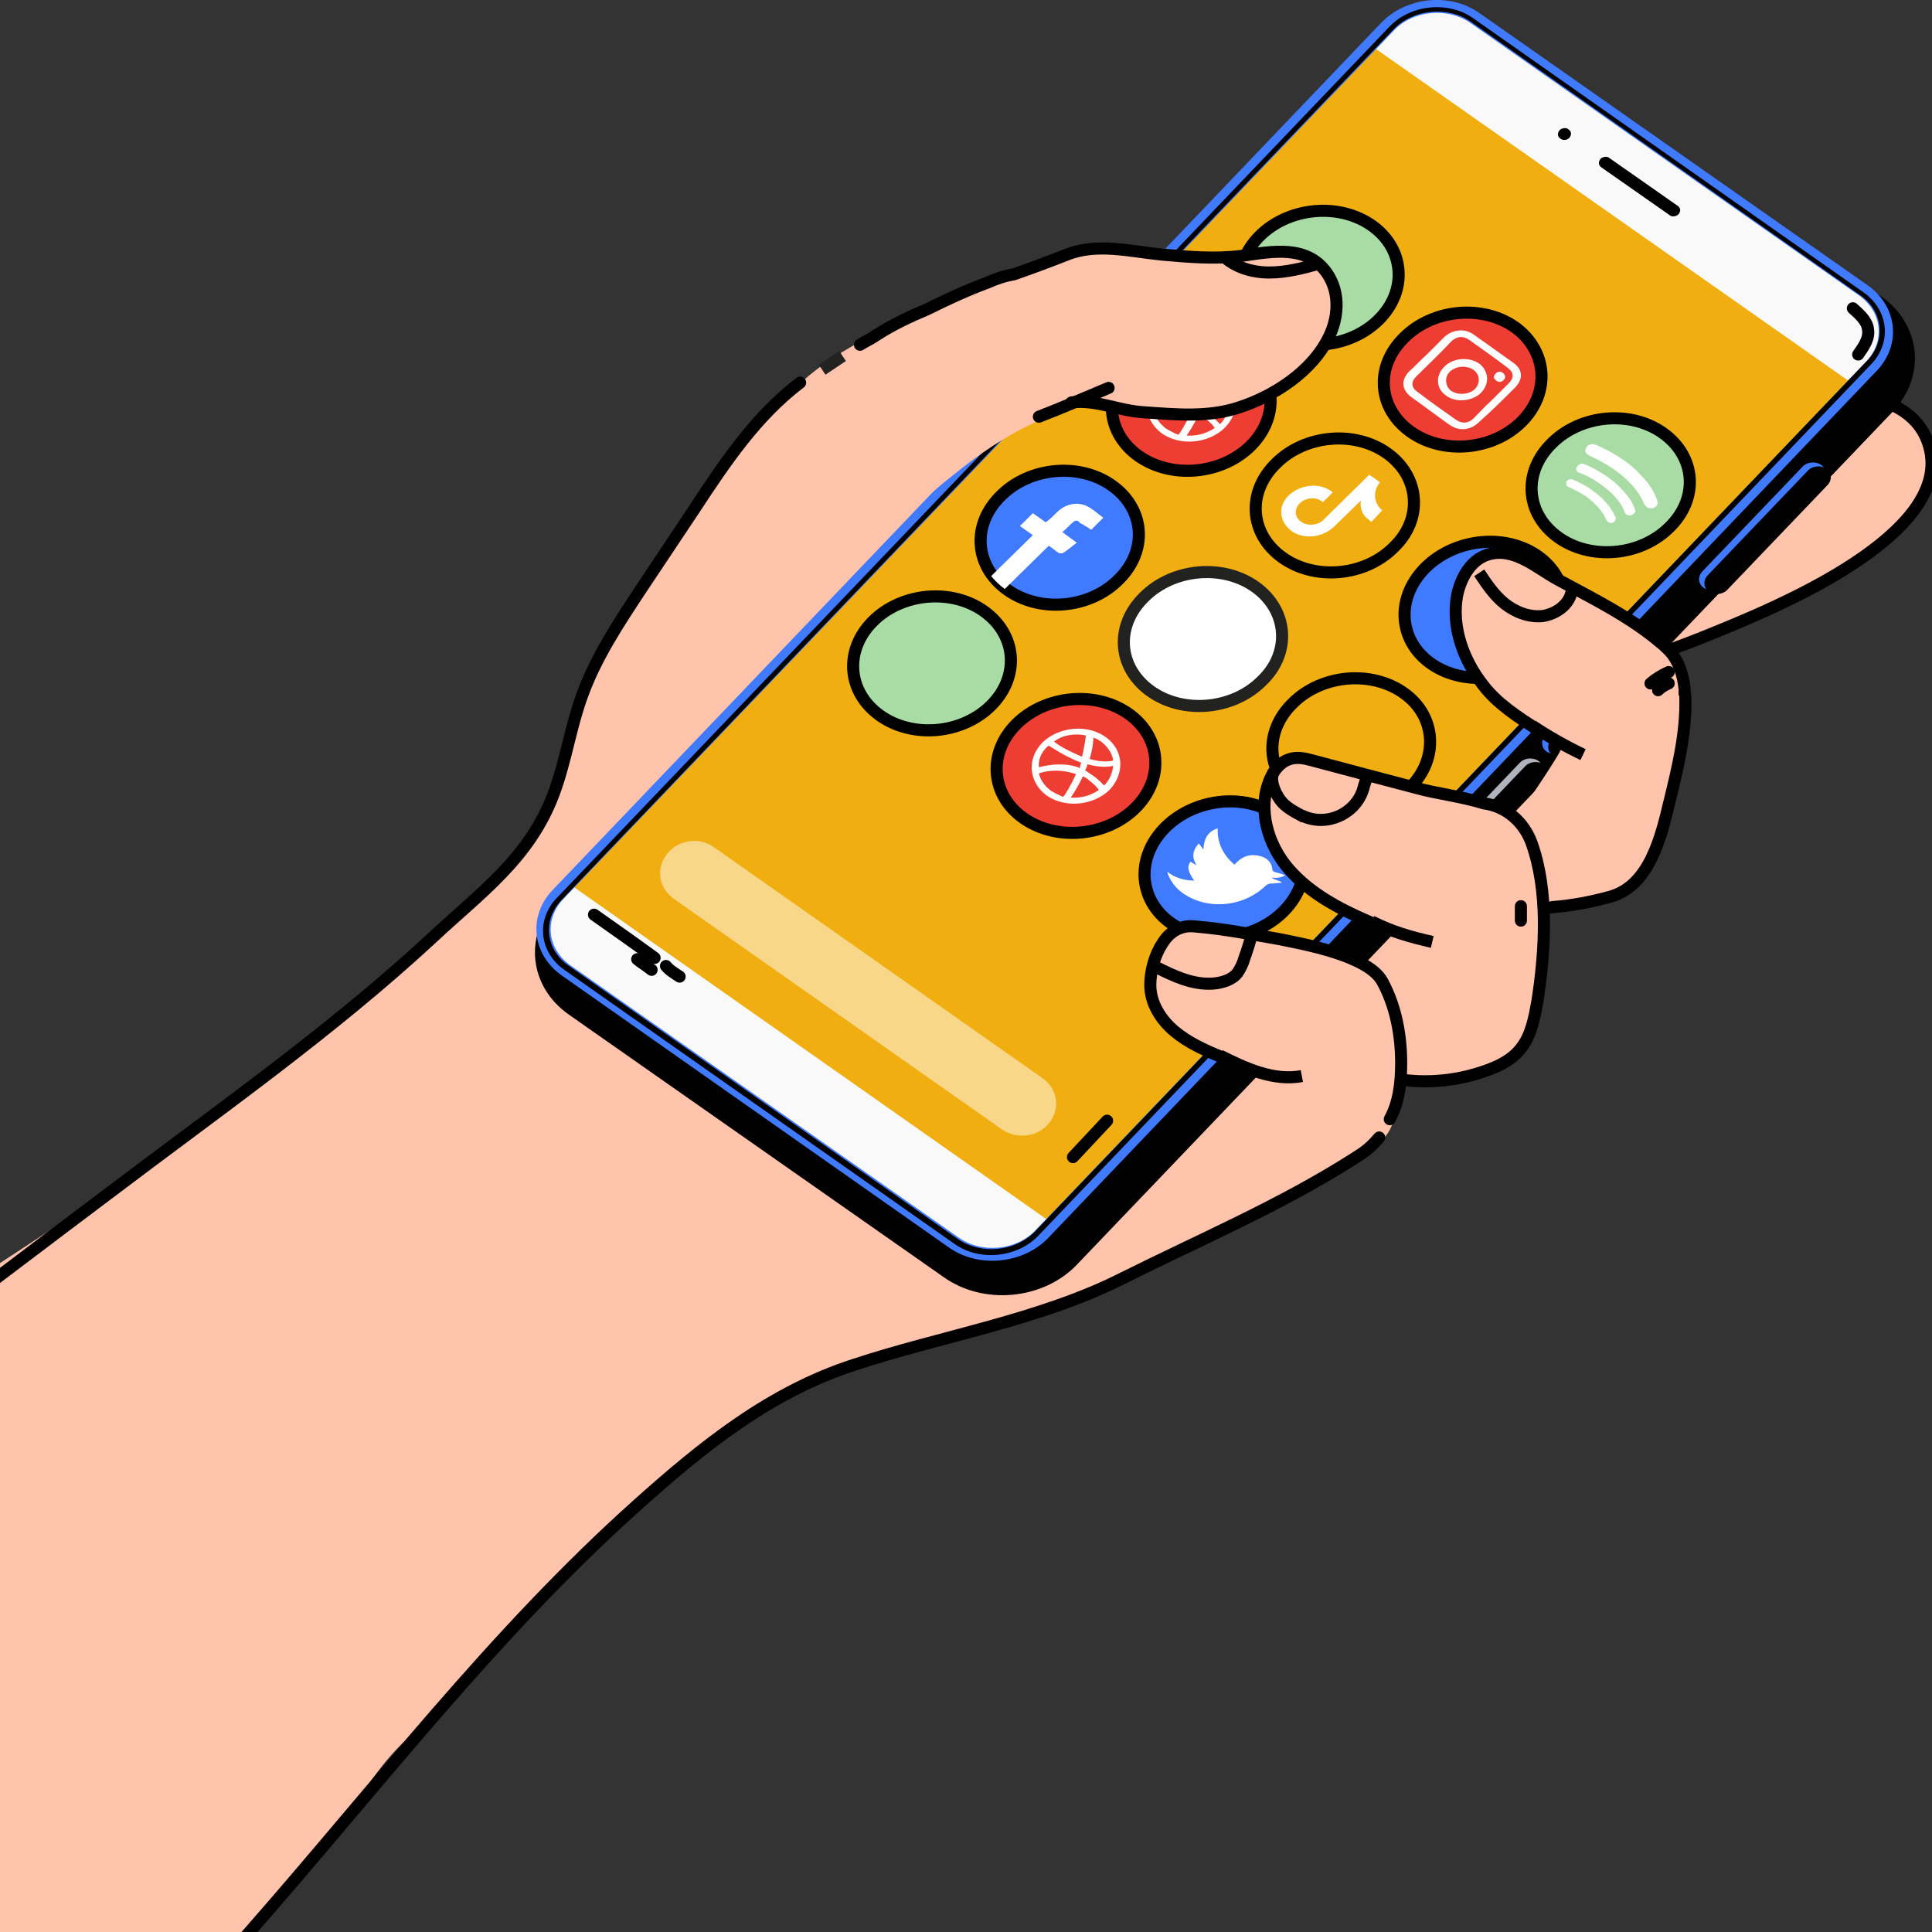 <svg width="80" height="80" viewBox="0 0 80 80" fill="none" xmlns="http://www.w3.org/2000/svg">
<rect x="0" y="0" width="80" height="80" fill="#333333" stroke="none"/>
<g id="Frame" clip-path="url(#clip0_2027_6006)">
<g id="Group">
<path id="Vector" d="M71.89 25.822C69.129 26.983 66.273 28.05 63.291 28.332C61.816 28.458 59.965 28.113 59.557 26.669C59.306 25.728 59.871 24.755 60.467 24.002C63.04 20.832 66.869 19.012 70.572 17.286C72.644 16.313 78.763 15.214 79.83 18.321C81.086 21.868 74.181 24.849 71.89 25.822Z" fill="#FFC4AB"/>
<path id="Vector_2" d="M71.89 25.822C69.129 26.983 66.273 28.05 63.291 28.332C61.816 28.458 59.965 28.113 59.557 26.669C59.306 25.728 59.871 24.755 60.467 24.002C63.04 20.832 66.869 19.012 70.572 17.286C72.644 16.313 78.763 15.214 79.83 18.321C81.086 21.868 74.181 24.849 71.89 25.822Z" stroke="black" stroke-width="0.5" stroke-miterlimit="10" stroke-linecap="round"/>
<g id="Group_2">
<path id="Vector_3" d="M69.411 27.547C69.63 27.954 69.756 28.425 69.756 28.927C69.787 30.402 69.442 31.815 69.097 33.227C68.752 34.67 68.281 36.679 66.68 37.15C65.896 37.369 65.08 37.526 64.264 37.589C63.322 37.683 62.318 37.62 61.502 37.118C60.718 36.616 60.247 35.486 60.718 34.67C61.031 34.137 61.628 33.855 62.067 33.478C63.103 32.568 63.385 31.124 63.73 29.806C64.17 28.111 65.425 27.233 66.555 26.04C66.649 25.946 66.743 25.82 66.869 25.758C67.245 25.569 67.716 25.789 68.03 26.072C68.626 26.448 69.097 26.95 69.411 27.547Z" fill="#FFC4AB"/>
<path id="Vector_4" d="M31.437 18.074C32.253 16.473 33.634 15.281 35.172 14.402C36.929 13.366 38.687 12.456 40.57 11.672C41.26 11.389 42.013 11.107 42.767 11.264C43.52 11.421 44.085 12.017 44.524 12.645C45.057 13.429 45.434 14.339 45.717 15.281C45.999 16.191 46.03 17.227 46.344 18.105C47.066 20.082 47.568 21.903 47.254 24.037C47.16 24.758 47.003 25.48 46.689 26.139C46.124 27.332 45.183 28.273 44.242 29.152C43.394 29.937 42.515 30.753 41.448 31.255C40.507 31.694 39.44 31.914 38.404 32.008C34.921 32.322 31.28 31.537 28.519 29.403C27.012 28.242 27.703 26.202 28.362 24.821C29.366 22.562 30.339 20.302 31.437 18.074Z" fill="#FFC4AB"/>
<path id="Vector_5" d="M25.16 63.135C24.25 63.951 23.403 64.83 22.65 65.772C21.928 66.65 21.3 67.56 20.578 68.408C19.512 69.663 18.319 70.824 17.032 71.86C15.84 72.833 14.992 74.339 14.051 75.563C11.823 78.356 9.375 81.024 6.739 83.472C6.08 84.068 5.42 84.664 4.667 85.103C3.851 85.543 2.941 85.794 2.031 85.951C0.619 86.171 -0.825 86.202 -2.206 85.982C-5.344 85.48 -8.231 83.911 -10.93 82.216C-12.374 81.306 -13.817 80.365 -15.104 79.266C-15.92 78.576 -16.673 77.791 -17.175 76.85C-17.74 75.783 -18.242 74.182 -18.148 72.958C-18.054 71.86 -17.364 70.573 -16.924 69.537C-15.857 66.996 -14.414 64.61 -12.656 62.508C-8.419 57.424 -2.582 54.066 2.847 50.425C8.119 46.91 13.235 43.27 17.88 38.97C19.888 37.087 21.928 35.675 22.932 32.976C23.434 31.627 23.623 30.215 24.125 28.865C24.69 27.327 25.6 25.946 26.51 24.566C27.263 23.436 28.016 22.306 28.77 21.176C30.025 19.262 31.311 17.347 33.132 15.967C33.477 15.684 33.885 15.433 34.418 15.747C34.669 15.904 34.858 16.155 34.921 16.437C35.423 18.038 35.109 20.58 34.983 22.212C34.826 24.283 34.481 26.323 34.45 28.394C34.418 30.277 34.732 31.784 35.36 33.51C36.019 35.361 36.207 37.401 36.647 39.316C37.306 42.077 38.53 44.4 40.789 46.157C42.923 47.82 45.654 46.157 47.976 45.529C48.761 45.31 49.922 45.247 50.581 44.745C51.208 44.274 51.773 43.27 52.244 42.642C52.966 41.638 55.163 38.657 56.638 40.351C56.857 40.602 56.983 40.885 57.046 41.199C57.391 42.517 58.458 45.749 57.359 47.067C56.983 47.507 56.481 47.852 55.979 48.166C52.966 50.08 49.639 51.492 46.438 53.093C44.398 54.128 42.17 54.725 39.973 55.29C37.808 55.823 35.391 56.2 33.477 57.361C30.621 58.993 27.702 60.813 25.16 63.135Z" fill="#FFC4AB"/>
<path id="Vector_6" d="M63.731 36.363C64.17 37.995 63.888 39.752 63.636 41.415C63.542 42.106 63.417 42.828 62.977 43.392C62.632 43.832 62.099 44.114 61.565 44.334C60.247 44.836 58.741 44.93 57.36 44.616C56.387 44.397 55.351 43.863 55.132 42.89C55.006 42.263 55.226 41.635 55.477 41.07C55.885 40.097 56.261 39.093 56.669 38.12C57.36 36.394 58.395 34.072 60.341 33.381C62.036 32.754 63.385 35.013 63.731 36.363Z" fill="#FFC4AB"/>
<g id="Group_3">
<g id="Group_4">
<path id="Vector_7" d="M39.063 52.874L23.56 42.016C21.897 40.855 21.677 38.721 23.058 37.245L56.826 1.908C58.207 0.465 60.686 0.213 62.381 1.406L77.884 12.265C79.547 13.426 79.767 15.56 78.386 17.035L44.587 52.372C43.206 53.816 40.727 54.067 39.063 52.874Z" fill="black"/>
</g>
<g id="Group_5">
<path id="Vector_8" d="M39.722 51.613L23.183 40.001C22.211 39.311 22.085 38.087 22.901 37.24L57.673 0.867C58.489 0.019 59.902 -0.106 60.875 0.553L77.413 12.165C78.386 12.855 78.512 14.079 77.696 14.926L42.923 51.299C42.139 52.147 40.695 52.303 39.722 51.613Z" fill="#F9F9F9"/>
</g>
<path id="Vector_9" d="M69.128 8.903L66.304 6.926C66.178 6.831 66.178 6.706 66.272 6.58C66.366 6.486 66.555 6.455 66.649 6.549L69.473 8.526C69.599 8.62 69.599 8.746 69.505 8.871C69.41 8.966 69.222 8.997 69.128 8.903Z" fill="black"/>
<path id="Vector_10" d="M64.609 5.738C64.483 5.644 64.483 5.518 64.577 5.393C64.671 5.299 64.86 5.267 64.954 5.362C65.079 5.456 65.079 5.581 64.985 5.707C64.891 5.801 64.734 5.832 64.609 5.738Z" fill="black"/>
<g id="Group_6">
<path id="Vector_11" d="M64.044 31.125C63.825 30.968 63.793 30.686 63.982 30.466L65.362 29.023C65.551 28.834 65.896 28.803 66.116 28.96C66.335 29.117 66.367 29.399 66.178 29.619L64.797 31.062C64.609 31.251 64.295 31.282 64.044 31.125Z" fill="#407BFF"/>
</g>
<g id="Group_7">
<path id="Vector_12" d="M70.54 24.333C70.321 24.176 70.289 23.894 70.478 23.674L74.652 19.312C74.84 19.123 75.185 19.092 75.405 19.249C75.624 19.406 75.656 19.688 75.468 19.908L71.294 24.27C71.105 24.459 70.76 24.49 70.54 24.333Z" fill="#407BFF"/>
</g>
<g id="Group_8">
<path id="Vector_13" d="M70.76 24.497C70.54 24.34 70.509 24.058 70.697 23.838L74.871 19.476C75.059 19.287 75.404 19.256 75.624 19.413C75.844 19.57 75.875 19.852 75.687 20.072L71.513 24.434C71.325 24.623 70.979 24.654 70.76 24.497Z" fill="black"/>
</g>
<g id="Group_9">
<path id="Vector_14" d="M64.295 31.282C64.075 31.125 64.044 30.842 64.232 30.622L65.613 29.179C65.801 28.991 66.146 28.959 66.366 29.116C66.586 29.273 66.617 29.555 66.429 29.775L65.048 31.219C64.86 31.407 64.514 31.438 64.295 31.282Z" fill="black"/>
</g>
<g id="Group_10">
<path id="Vector_15" d="M61.627 33.672C61.408 33.515 61.376 33.233 61.565 33.013L62.945 31.57C63.134 31.381 63.479 31.35 63.699 31.507C63.918 31.664 63.95 31.946 63.761 32.166L62.38 33.609C62.192 33.798 61.847 33.829 61.627 33.672Z" fill="#AFB3BC"/>
</g>
<g id="Group_11">
<path id="Vector_16" d="M61.847 33.821C61.627 33.664 61.596 33.381 61.784 33.161L63.165 31.718C63.353 31.53 63.699 31.498 63.918 31.655C64.138 31.812 64.169 32.094 63.981 32.314L62.6 33.758C62.412 33.946 62.067 33.977 61.847 33.821Z" fill="black"/>
</g>
<path id="Vector_17" d="M43.551 50.637L23.497 36.546L56.7 1.836L76.723 15.896L43.551 50.637Z" fill="#F0AE11"/>
<g id="Group_12">
<path id="Vector_18" d="M39.282 51.648L23.246 40.382C22.022 39.503 21.865 37.934 22.869 36.867L57.202 0.933C58.238 -0.134 60.058 -0.322 61.282 0.557L77.35 11.823C78.574 12.702 78.731 14.271 77.727 15.338L43.394 51.272C42.358 52.339 40.507 52.527 39.282 51.648ZM60.906 0.965C59.933 0.274 58.489 0.431 57.704 1.278L23.34 37.212C22.524 38.059 22.649 39.283 23.622 39.974L39.691 51.24C40.663 51.931 42.107 51.774 42.892 50.926L77.256 14.993C78.072 14.146 77.947 12.922 76.974 12.231L60.906 0.965Z" fill="#407BFF"/>
</g>
<g id="Group_13">
<path id="Vector_19" d="M39.502 51.491L23.372 40.162C22.336 39.44 22.179 38.091 23.058 37.181L57.548 1.09C58.426 0.18 59.995 0.023 61.031 0.776L77.162 12.105C78.198 12.827 78.355 14.177 77.476 15.087L42.986 51.177C42.107 52.087 40.538 52.244 39.502 51.491ZM60.906 0.902C59.964 0.243 58.552 0.368 57.736 1.184L23.246 37.275C22.461 38.091 22.587 39.315 23.528 39.974L39.659 51.303C40.601 51.962 42.013 51.836 42.829 51.02L77.319 14.93C78.104 14.114 77.978 12.89 77.037 12.231L60.906 0.902Z" fill="black"/>
</g>
</g>
<g id="Group_14">
<g id="Group_15">
<path id="Vector_20" d="M69.128 21.835C67.935 23.028 65.864 23.216 64.515 22.243C63.165 21.27 63.04 19.544 64.264 18.352C65.456 17.159 67.528 16.971 68.877 17.944C70.226 18.917 70.352 20.643 69.128 21.835Z" fill="#A8DCA4" stroke="black" stroke-width="0.5" stroke-miterlimit="10"/>
<path id="Vector_21" d="M66.774 21.644C66.712 21.676 66.617 21.644 66.586 21.613C66.555 21.582 66.555 21.582 66.523 21.55C66.335 21.079 65.927 20.734 65.613 20.515C65.268 20.295 64.954 20.169 64.954 20.169C64.86 20.138 64.829 20.044 64.86 19.95C64.923 19.855 65.017 19.824 65.111 19.855C65.111 19.855 65.456 19.981 65.833 20.232C66.052 20.389 66.272 20.546 66.429 20.734C66.649 20.954 66.806 21.205 66.9 21.425C66.931 21.487 66.868 21.613 66.774 21.644Z" fill="white"/>
<path id="Vector_22" d="M67.559 21.331C67.465 21.362 67.402 21.331 67.339 21.3C67.308 21.268 67.277 21.237 67.277 21.206C67.057 20.641 66.555 20.233 66.178 19.982C65.77 19.699 65.394 19.574 65.394 19.574C65.268 19.542 65.237 19.417 65.299 19.323C65.362 19.228 65.488 19.166 65.613 19.228C65.645 19.228 66.021 19.385 66.492 19.699C66.775 19.887 66.994 20.076 67.182 20.295C67.433 20.547 67.622 20.829 67.716 21.143C67.747 21.174 67.653 21.3 67.559 21.331Z" fill="white"/>
<path id="Vector_23" d="M68.187 20.989C68.156 20.957 68.124 20.926 68.093 20.895C67.559 19.545 65.802 18.886 65.802 18.855C65.645 18.792 65.614 18.666 65.676 18.541C65.739 18.415 65.927 18.352 66.053 18.415C66.084 18.415 66.555 18.604 67.12 18.98C67.465 19.2 67.748 19.451 67.967 19.702C68.281 20.016 68.501 20.361 68.626 20.738C68.689 20.863 68.595 20.989 68.438 21.051C68.344 21.051 68.25 21.051 68.187 20.989Z" fill="white"/>
</g>
<g id="Group_16">
<path id="Vector_24" d="M49.691 19.46C51.495 19.219 52.793 17.799 52.592 16.287C52.389 14.775 50.764 13.745 48.96 13.986C47.156 14.226 45.857 15.648 46.059 17.159C46.261 18.671 47.887 19.701 49.691 19.46Z" fill="#EE3E33" stroke="black" stroke-width="0.5" stroke-miterlimit="10"/>
<path id="Vector_25" d="M50.549 15.525C49.796 14.991 48.635 15.085 47.945 15.745C47.285 16.404 47.348 17.376 48.102 17.941C48.855 18.475 50.016 18.381 50.706 17.722C51.397 17.031 51.303 16.058 50.549 15.525ZM50.895 16.749C50.863 17.031 50.769 17.314 50.518 17.565C50.487 17.533 50.298 17.314 50.016 17.125C49.922 17.062 49.828 17 49.733 16.937C49.733 16.906 49.765 16.906 49.765 16.874C49.796 16.811 49.828 16.749 49.828 16.686C50.392 16.811 50.8 16.749 50.895 16.749ZM50.361 15.713C50.644 15.933 50.832 16.215 50.863 16.498C50.8 16.529 50.424 16.592 49.89 16.435C50.016 16.027 50.047 15.619 50.047 15.556C50.173 15.588 50.267 15.65 50.361 15.713ZM49.765 15.462C49.765 15.525 49.702 15.933 49.608 16.341C48.98 16.09 48.541 15.807 48.447 15.713C48.823 15.462 49.325 15.368 49.765 15.462ZM48.164 15.901C48.196 15.87 48.196 15.901 48.227 15.901C48.384 15.995 48.886 16.341 49.545 16.592C49.514 16.655 49.482 16.749 49.482 16.811C49.451 16.811 49.451 16.811 49.42 16.78C48.666 16.529 47.913 16.749 47.788 16.78C47.788 16.466 47.913 16.152 48.164 15.901ZM48.29 17.753C48.039 17.565 47.85 17.314 47.788 17.031C47.882 17 48.51 16.78 49.325 17.062C49.106 17.533 48.886 17.91 48.792 18.004C48.635 17.941 48.447 17.847 48.29 17.753ZM49.137 18.035C49.2 17.941 49.42 17.627 49.639 17.157C49.733 17.188 49.828 17.251 49.89 17.314C50.141 17.502 50.267 17.659 50.298 17.722C49.984 17.941 49.545 18.067 49.137 18.035Z" fill="white"/>
</g>
<g id="Group_17">
<path id="Vector_26" d="M55.003 14.238C56.806 13.992 58.101 12.567 57.894 11.056C57.688 9.544 56.059 8.519 54.256 8.765C52.453 9.011 51.158 10.436 51.364 11.947C51.571 13.459 53.2 14.484 55.003 14.238Z" fill="#A8DCA4" stroke="black" stroke-width="0.5" stroke-miterlimit="10"/>
</g>
<g id="Group_18">
<path id="Vector_27" d="M62.051 27.982C63.847 27.597 65.041 26.062 64.717 24.554C64.394 23.046 62.675 22.135 60.879 22.521C59.083 22.906 57.889 24.441 58.212 25.95C58.536 27.458 60.255 28.368 62.051 27.982Z" fill="#407BFF" stroke="black" stroke-width="0.5" stroke-miterlimit="10"/>
</g>
<g id="Group_19">
<path id="Vector_28" d="M63.009 17.46C61.816 18.653 59.745 18.841 58.395 17.868C57.046 16.895 56.92 15.169 58.145 13.977C59.337 12.784 61.408 12.596 62.758 13.569C64.076 14.542 64.201 16.268 63.009 17.46Z" fill="#EE3E33" stroke="black" stroke-width="0.5" stroke-miterlimit="10"/>
<g id="Group_20">
<g id="Group_21">
<path id="Vector_29" d="M62.726 16.057C63.071 15.712 63.071 15.304 62.663 15.021C62.129 14.645 61.564 14.237 61.031 13.86C60.654 13.578 60.152 13.64 59.807 13.954C59.556 14.205 59.336 14.425 59.085 14.676C58.834 14.896 58.614 15.147 58.363 15.367C58.018 15.712 58.018 16.12 58.426 16.433C58.96 16.81 59.493 17.218 60.027 17.595C60.435 17.877 60.905 17.814 61.251 17.469C61.784 16.998 62.255 16.528 62.726 16.057ZM61.031 17.312C60.811 17.532 60.56 17.563 60.278 17.375C59.744 16.998 59.211 16.622 58.677 16.214C58.426 16.026 58.426 15.806 58.646 15.586C59.117 15.115 59.619 14.645 60.089 14.143C60.309 13.923 60.592 13.891 60.843 14.08C61.376 14.456 61.91 14.833 62.443 15.241C62.694 15.429 62.694 15.649 62.475 15.869C62.224 16.12 62.004 16.339 61.753 16.59C61.502 16.81 61.282 17.061 61.031 17.312Z" fill="white"/>
<path id="Vector_30" d="M61.251 15.055C60.843 14.773 60.184 14.804 59.807 15.181C59.43 15.557 59.462 16.091 59.87 16.373C60.278 16.687 60.937 16.624 61.313 16.279C61.69 15.902 61.658 15.369 61.251 15.055ZM60.089 16.185C59.838 15.997 59.807 15.62 60.026 15.4C60.278 15.149 60.717 15.118 60.999 15.306C61.282 15.494 61.313 15.871 61.062 16.122C60.811 16.342 60.372 16.373 60.089 16.185Z" fill="white"/>
<path id="Vector_31" d="M62.255 15.744C62.161 15.838 62.035 15.838 61.941 15.744C61.816 15.649 61.847 15.555 61.941 15.461C62.035 15.367 62.161 15.367 62.255 15.461C62.349 15.555 62.349 15.649 62.255 15.744Z" fill="white"/>
</g>
</g>
</g>
<g id="Group_22">
<path id="Vector_32" d="M57.705 22.671C56.512 23.864 54.441 24.052 53.091 23.079C51.742 22.106 51.616 20.38 52.84 19.188C54.033 17.995 56.104 17.807 57.454 18.78C58.803 19.753 58.929 21.51 57.705 22.671Z" fill="#F0AE11" stroke="black" stroke-width="0.5" stroke-miterlimit="10"/>
<path id="Vector_33" d="M56.795 21.602C56.763 21.602 56.732 21.571 56.7 21.539C56.418 21.351 56.292 21.037 56.355 20.723L55.225 21.822C54.755 22.261 53.97 22.355 53.468 21.979C52.966 21.602 52.903 20.943 53.374 20.504C53.845 20.064 54.629 19.97 55.131 20.347C55.163 20.347 55.163 20.378 55.194 20.378L54.786 20.786C54.755 20.786 54.755 20.755 54.723 20.755C54.472 20.566 54.064 20.598 53.813 20.849C53.593 21.069 53.593 21.414 53.876 21.602C54.127 21.79 54.566 21.759 54.786 21.539L56.7 19.656L57.14 19.97C56.826 20.347 56.889 20.849 57.234 21.131L56.795 21.602Z" fill="white"/>
</g>
</g>
<g id="Group_23">
<g id="Group_24">
<path id="Vector_34" d="M58.396 32.601C57.203 33.793 55.132 33.982 53.782 33.009C52.433 32.036 52.307 30.31 53.531 29.117C54.724 27.925 56.795 27.736 58.145 28.709C59.463 29.651 59.588 31.408 58.396 32.601Z" fill="#F0AE11" stroke="black" stroke-width="0.5" stroke-miterlimit="10"/>
</g>
<g id="Group_25">
<path id="Vector_35" d="M41.041 29.21C39.848 30.403 37.777 30.591 36.427 29.618C35.078 28.645 34.952 26.919 36.145 25.727C37.337 24.534 39.409 24.346 40.758 25.319C42.108 26.292 42.233 28.018 41.041 29.21Z" fill="#A8DCA4" stroke="black" stroke-width="0.5" stroke-miterlimit="10"/>
</g>
<g id="Group_26">
<path id="Vector_36" d="M46.313 24.007C45.12 25.2 43.049 25.388 41.7 24.415C40.35 23.442 40.225 21.716 41.449 20.524C42.641 19.331 44.712 19.143 46.062 20.116C47.411 21.088 47.537 22.814 46.313 24.007Z" fill="#407BFF" stroke="black" stroke-width="0.5" stroke-miterlimit="10"/>
<path id="Vector_37" d="M44.43 21.626C44.273 21.752 44.148 21.909 43.99 22.034L44.587 22.473C44.367 22.63 44.21 22.787 43.99 22.913C43.959 22.913 43.896 22.913 43.865 22.913C43.708 22.819 43.583 22.693 43.426 22.599L41.605 24.388C41.386 24.231 41.197 24.043 41.041 23.854L42.767 22.16L42.233 21.783L42.767 21.25L43.3 21.626C43.331 21.595 43.394 21.563 43.426 21.532C43.583 21.406 43.708 21.25 43.865 21.124C44.21 20.841 44.65 20.779 45.026 20.967C45.277 21.093 45.465 21.281 45.685 21.438L45.183 21.94C45.089 21.877 45.026 21.814 44.932 21.783C44.869 21.72 44.775 21.689 44.712 21.657C44.65 21.532 44.524 21.532 44.43 21.626Z" fill="white"/>
</g>
<g id="Group_27">
<path id="Vector_38" d="M51.285 38.732C53.081 38.347 54.275 36.812 53.951 35.304C53.628 33.795 51.909 32.885 50.113 33.271C48.316 33.656 47.123 35.191 47.446 36.7C47.77 38.208 49.489 39.118 51.285 38.732Z" fill="#407BFF" stroke="black" stroke-width="0.5" stroke-miterlimit="10"/>
<g id="Group_28">
<path id="Vector_39" d="M48.321 36.086C48.635 36.337 49.012 36.462 49.451 36.462C49.2 36.117 49.137 35.897 49.294 35.678C49.388 35.74 49.451 35.772 49.545 35.835C49.357 35.521 49.357 35.238 49.639 34.925C49.702 35.019 49.765 35.081 49.828 35.176C49.859 34.673 50.047 34.422 50.424 34.297C50.393 34.893 50.644 35.395 51.114 35.803C51.146 35.772 51.177 35.74 51.209 35.709C51.46 35.458 51.742 35.364 52.087 35.427C52.432 35.489 52.652 35.678 52.684 35.992C52.684 36.054 52.715 36.086 52.809 36.117C52.935 36.148 53.06 36.18 53.217 36.243C53.06 36.337 52.872 36.368 52.684 36.337C52.684 36.337 52.684 36.337 52.684 36.368C52.809 36.431 52.935 36.462 53.06 36.525C53.06 36.525 53.06 36.525 53.06 36.556C52.903 36.556 52.746 36.588 52.621 36.588C52.527 36.588 52.495 36.619 52.432 36.651C51.585 37.498 50.204 37.686 49.2 37.121C48.792 36.902 48.51 36.588 48.353 36.18C48.353 36.148 48.353 36.117 48.321 36.086Z" fill="white"/>
</g>
</g>
<g id="Group_29">
<path id="Vector_40" d="M52.244 28.202C51.052 29.395 48.98 29.583 47.631 28.61C46.281 27.637 46.156 25.911 47.38 24.719C48.572 23.526 50.644 23.338 51.993 24.311C53.343 25.284 53.468 27.041 52.244 28.202Z" fill="white" stroke="#222221" stroke-width="0.5" stroke-miterlimit="10"/>
</g>
</g>
<path id="Vector_41" opacity="0.5" d="M41.511 46.782L27.891 37.21C27.232 36.739 27.138 35.86 27.703 35.264C28.173 34.762 28.989 34.668 29.554 35.076L43.174 44.648C43.833 45.118 43.928 45.997 43.363 46.593C42.892 47.095 42.076 47.158 41.511 46.782Z" fill="white"/>
<path id="Vector_42" d="M68.281 26.262C68.155 26.168 67.999 26.074 67.873 26.011C66.775 25.289 65.645 24.63 64.484 24.003C63.605 23.532 62.663 22.622 61.565 22.967C60.874 23.187 60.467 23.909 60.31 24.63C60.059 25.948 60.561 27.329 61.377 28.365C62.224 29.463 63.511 30.06 64.609 30.844C64.641 30.875 64.672 30.875 64.672 30.907C64.703 30.938 64.672 31.001 64.641 31.032C64.421 31.472 63.511 32.821 63.228 33.229C62.883 33.7 63.73 33.292 64.389 33.104C64.954 32.947 65.299 32.978 65.896 33.072C66.618 33.198 67.779 32.821 68.375 32.445C68.72 32.225 69.034 31.943 69.191 31.597C69.787 30.311 70.101 28.114 69.097 26.953C68.877 26.702 68.595 26.482 68.281 26.262Z" fill="#FFC4AB"/>
<path id="Vector_43" d="M56.889 32.126C56.073 31.906 55.225 31.687 54.41 31.467C54.064 31.373 53.719 31.279 53.374 31.404C52.997 31.53 52.746 31.875 52.589 32.22C52.056 33.444 52.495 34.95 53.374 35.955C54.253 36.99 55.477 37.618 56.732 38.152C58.019 38.717 59.682 39.376 59.839 40.035C59.964 40.537 60.749 39.501 61.126 39.124C62.255 37.995 64.546 35.233 62.695 33.821C61.722 33.068 59.87 32.942 58.678 32.628C58.081 32.44 57.485 32.283 56.889 32.126Z" fill="#FFC4AB"/>
<path id="Vector_44" d="M52.935 38.905C52.432 38.811 51.962 38.748 51.46 38.654C49.922 38.434 47.662 38.748 47.631 40.788C47.631 41.541 48.07 42.231 48.635 42.702C49.2 43.173 49.89 43.487 50.581 43.769C51.428 44.146 52.746 44.397 53.343 45.181C54.064 46.123 54.127 47.472 55.633 47.566C56.418 47.598 57.171 47.064 57.548 46.374C57.925 45.684 58.019 44.867 58.019 44.052C58.019 42.89 57.799 41.698 57.234 40.662C56.669 39.564 54.033 39.093 52.935 38.905Z" fill="#FFC4AB"/>
<g id="Group_30">
<path id="Vector_45" d="M44.92 34.453C46.724 34.212 48.022 32.791 47.821 31.279C47.618 29.767 45.992 28.737 44.189 28.978C42.385 29.219 41.086 30.64 41.288 32.151C41.49 33.663 43.116 34.694 44.92 34.453Z" fill="#EE3E33" stroke="black" stroke-width="0.5" stroke-miterlimit="10"/>
<path id="Vector_46" d="M45.779 30.517C45.026 29.983 43.865 30.078 43.175 30.737C42.516 31.396 42.578 32.369 43.331 32.934C44.085 33.467 45.246 33.373 45.936 32.714C46.595 32.023 46.532 31.05 45.779 30.517ZM46.093 31.709C46.062 31.992 45.968 32.274 45.717 32.526C45.685 32.494 45.497 32.274 45.214 32.086C45.12 32.023 45.026 31.961 44.932 31.898C44.932 31.866 44.963 31.866 44.963 31.835C44.995 31.772 45.026 31.709 45.026 31.647C45.591 31.804 45.999 31.741 46.093 31.709ZM45.591 30.705C45.873 30.925 46.062 31.207 46.093 31.49C46.03 31.521 45.654 31.584 45.12 31.427C45.246 31.019 45.277 30.611 45.277 30.548C45.403 30.58 45.497 30.642 45.591 30.705ZM44.963 30.454C44.963 30.517 44.901 30.925 44.806 31.333C44.179 31.082 43.739 30.799 43.645 30.705C44.022 30.423 44.524 30.36 44.963 30.454ZM43.394 30.894C43.426 30.862 43.426 30.894 43.457 30.894C43.614 30.988 44.116 31.333 44.775 31.584C44.744 31.647 44.712 31.741 44.712 31.804C44.681 31.804 44.681 31.804 44.65 31.772C43.896 31.521 43.143 31.741 43.018 31.772C42.986 31.459 43.112 31.145 43.394 30.894ZM43.52 32.745C43.269 32.557 43.08 32.306 43.018 32.023C43.112 31.992 43.739 31.772 44.555 32.055C44.336 32.526 44.116 32.902 44.022 32.996C43.865 32.934 43.677 32.839 43.52 32.745ZM44.336 33.028C44.398 32.934 44.618 32.62 44.838 32.149C44.932 32.18 45.026 32.243 45.089 32.306C45.34 32.494 45.465 32.651 45.497 32.714C45.183 32.934 44.775 33.059 44.336 33.028Z" fill="white"/>
</g>
<path id="Vector_47" d="M39.471 19.67C38.906 20.11 38.373 20.581 37.839 21.083C37.682 21.239 37.463 21.396 37.243 21.334C37.117 21.271 37.023 21.145 36.961 21.02C36.333 19.859 35.862 18.635 35.58 17.348C35.36 16.312 34.826 14.68 35.862 13.99C36.992 13.205 38.435 12.703 39.691 12.138C41.072 11.511 42.515 11.04 43.928 10.475C45.214 9.973 46.627 10.318 47.976 10.444C49.074 10.538 50.173 10.632 51.24 10.475C52.589 10.287 54.19 9.91 55.006 11.354C55.445 12.138 55.382 13.111 55.006 13.927C54.629 14.743 53.97 15.371 53.217 15.873C51.365 17.128 48.949 17.474 46.783 16.877C46.344 16.752 45.936 16.595 45.497 16.595C44.681 16.595 43.488 17.16 42.766 17.536C41.605 18.07 40.475 18.854 39.471 19.67Z" fill="#FFC4AB"/>
<path id="Vector_48" d="M56.795 38.156C57.674 38.596 58.364 38.784 59.306 39.004" stroke="black" stroke-width="0.5" stroke-miterlimit="10"/>
<path id="Vector_49" d="M52.746 31.945C52.557 32.291 52.777 32.793 52.997 33.106C53.216 33.42 53.593 33.609 53.938 33.797C53.938 33.797 53.938 33.797 53.97 33.797C54.943 34.236 56.135 33.703 56.449 32.667C56.48 32.51 56.543 32.385 56.574 32.228" stroke="black" stroke-width="0.5" stroke-miterlimit="10"/>
<path id="Vector_50" d="M52.495 39.094C52.527 39.847 52.056 40.569 51.366 40.851C50.675 41.134 49.828 40.945 49.326 40.38" stroke="black" stroke-width="0.5" stroke-miterlimit="10"/>
<path id="Vector_51" d="M65.08 24.472C64.986 25.037 64.452 25.413 63.887 25.508C63.322 25.57 62.757 25.351 62.318 25.006C61.879 24.66 61.565 24.189 61.251 23.719" stroke="black" stroke-width="0.5" stroke-miterlimit="10"/>
<path id="Vector_52" d="M63.448 30.055C64.107 30.494 64.829 30.902 65.55 31.247" stroke="black" stroke-width="0.5" stroke-miterlimit="10"/>
<path id="Vector_53" d="M54.661 10.908C53.97 11.096 53.28 11.284 52.558 11.284C51.836 11.284 51.114 11.065 50.612 10.562" stroke="black" stroke-width="0.5" stroke-miterlimit="10"/>
</g>
<path id="Vector_54" d="M63.95 37.592C64.076 37.592 64.17 37.592 64.296 37.56C65.112 37.497 65.927 37.34 66.712 37.121C68.313 36.65 68.783 34.642 69.129 33.198C69.474 31.786 69.819 30.373 69.788 28.898C69.788 28.836 69.788 28.773 69.756 28.71C69.756 28.647 69.756 28.616 69.756 28.553C69.756 28.553 69.756 28.553 69.756 28.522C69.694 27.925 69.505 27.361 69.129 26.953C69.003 26.827 68.877 26.702 68.752 26.607C67.497 25.54 65.959 24.787 64.515 24.003C63.637 23.532 62.695 22.622 61.597 22.967C60.906 23.187 60.498 23.909 60.341 24.63C60.09 25.948 60.592 27.329 61.408 28.365C62.005 29.149 62.852 29.683 63.668 30.216" stroke="black" stroke-width="0.5" stroke-miterlimit="10" stroke-linecap="round"/>
<path id="Vector_55" d="M63.667 41.423C63.981 39.352 64.138 36.904 63.416 34.895C63.103 34.048 62.381 33.389 61.439 33.264C60.529 32.981 59.462 32.856 58.678 32.636C58.081 32.479 57.485 32.322 56.889 32.165C56.073 31.945 55.225 31.726 54.41 31.506C54.064 31.412 53.719 31.318 53.374 31.443C52.997 31.569 52.746 31.914 52.589 32.259C52.056 33.483 52.495 34.99 53.374 35.994C54.253 36.998 55.445 37.626 56.669 38.159C56.292 39.132 55.885 40.105 55.508 41.047C55.257 41.643 55.037 42.27 55.163 42.867C55.382 43.84 56.418 44.373 57.391 44.593C58.772 44.907 60.247 44.812 61.596 44.31C62.13 44.122 62.663 43.84 63.008 43.369C63.416 42.835 63.542 42.114 63.667 41.423Z" stroke="black" stroke-width="0.5" stroke-miterlimit="10" stroke-linecap="round"/>
<path id="Vector_56" d="M52.935 38.905C51.962 38.717 50.958 38.623 49.953 38.466C49.608 38.403 49.231 38.371 48.886 38.466C48.416 38.623 48.102 39.031 47.913 39.47C47.443 40.663 47.662 41.855 48.667 42.702C49.231 43.173 49.922 43.487 50.612 43.769C51.46 44.146 52.778 44.397 53.374 45.182C54.096 46.123 54.159 47.473 55.665 47.567C56.45 47.598 57.203 47.065 57.579 46.374C57.956 45.684 58.05 44.868 58.05 44.052C58.05 42.891 57.83 41.698 57.266 40.663C56.669 39.564 54.033 39.093 52.935 38.905Z" fill="#FFC4AB"/>
<path id="Vector_57" d="M57.548 46.343C57.925 45.653 58.019 44.837 58.019 44.021C58.019 42.86 57.8 41.667 57.235 40.632C56.638 39.565 54.002 39.094 52.904 38.874C51.805 38.686 50.707 38.466 49.577 38.372C49.357 38.341 49.138 38.341 48.949 38.404C48.604 38.498 48.322 38.749 48.133 39.063C47.82 39.533 47.631 40.192 47.631 40.789C47.631 41.542 48.071 42.232 48.636 42.703C49.2 43.174 49.891 43.488 50.581 43.77" stroke="black" stroke-width="0.5" stroke-miterlimit="10" stroke-linecap="round"/>
<path id="Vector_58" d="M57.109 47.101C56.732 47.541 56.512 47.698 56.01 48.011C52.998 49.926 49.671 51.338 46.47 52.939C43.049 54.665 38.969 55.324 35.36 56.516C31.877 57.646 29.115 59.874 26.385 62.322C20.422 67.657 15.557 74.059 10.285 80.053C7.429 83.349 4.26 86.613 0.18 88.15C-5.375 90.222 -12.122 88.401 -15.857 83.82C-19.591 79.238 -20.062 72.239 -16.924 67.218C-15.072 64.268 -12.248 62.071 -9.455 59.968C-7.917 59.968 -3.994 55.857 -2.707 54.853C-0.322 53.064 2.063 51.244 4.448 49.455C8.998 46.003 13.675 42.739 17.88 38.848C19.888 36.965 21.928 35.552 22.933 32.853C23.435 31.504 23.623 30.092 24.125 28.742C24.69 27.204 25.6 25.824 26.51 24.443C27.263 23.313 28.017 22.183 28.77 21.053C30.025 19.139 31.312 17.225 33.132 15.844" stroke="black" stroke-width="0.5" stroke-miterlimit="10" stroke-linecap="round"/>
<path id="Vector_59" d="M35.611 14.277C35.799 14.152 36.019 14.058 36.207 13.932C36.239 13.901 36.27 13.869 36.301 13.869C36.929 13.461 37.651 13.116 38.404 12.802C39.22 12.394 40.036 12.018 40.883 11.704C41.228 11.547 41.605 11.422 41.982 11.359C42.703 11.108 43.457 10.825 44.178 10.543C45.434 10.041 46.815 10.417 48.133 10.543C49.2 10.637 50.267 10.731 51.334 10.606C52.652 10.417 54.221 10.072 55.037 11.453C55.476 12.206 55.414 13.148 55.037 13.932C54.346 15.376 52.746 16.412 51.271 16.882C50.016 17.29 48.698 17.165 47.348 17.07C46.312 17.008 45.402 16.537 44.367 16.663" stroke="black" stroke-width="0.5" stroke-miterlimit="10" stroke-linecap="round"/>
<path id="Vector_60" d="M50.518 43.711C51.585 44.245 52.746 44.778 53.907 44.558" stroke="black" stroke-width="0.5" stroke-miterlimit="10"/>
<path id="Vector_61" d="M51.836 38.688C51.742 39.033 51.648 39.346 51.522 39.692C51.46 39.911 51.365 40.1 51.24 40.288C51.02 40.571 50.612 40.696 50.236 40.727C49.388 40.79 48.604 40.414 47.851 40.037" stroke="black" stroke-width="0.5" stroke-miterlimit="10"/>
<path id="Vector_62" d="M45.905 16.062C44.932 16.471 43.99 16.878 43.018 17.255" stroke="black" stroke-width="0.5" stroke-miterlimit="10" stroke-linecap="round"/>
<path id="Vector_63" d="M34.889 14.742C34.607 14.931 34.324 15.119 34.042 15.307" stroke="#222221" stroke-width="0.5" stroke-miterlimit="10"/>
<path id="Vector_64" d="M69.097 27.828C68.814 27.954 68.563 28.111 68.344 28.299" stroke="black" stroke-width="0.5" stroke-miterlimit="10" stroke-linecap="round"/>
<path id="Vector_65" d="M69.097 28.297C68.94 28.36 68.783 28.454 68.658 28.579" stroke="black" stroke-width="0.5" stroke-miterlimit="10" stroke-linecap="round"/>
<path id="Vector_66" d="M62.977 37.523C62.977 37.712 62.977 37.931 62.977 38.12" stroke="black" stroke-width="0.5" stroke-miterlimit="10" stroke-linecap="round"/>
<path id="Vector_67" d="M44.43 47.913C44.901 47.41 45.372 46.908 45.842 46.406" stroke="black" stroke-width="0.5" stroke-miterlimit="10" stroke-linecap="round"/>
<path id="Vector_68" d="M24.596 37.875C25.443 38.471 26.29 39.068 27.106 39.664" stroke="black" stroke-width="0.5" stroke-miterlimit="10" stroke-linecap="round"/>
<path id="Vector_69" d="M27.577 40C27.734 40.188 27.954 40.314 28.142 40.439" stroke="black" stroke-width="0.5" stroke-miterlimit="10" stroke-linecap="round"/>
<path id="Vector_70" d="M26.385 39.719C26.573 39.876 26.793 40.001 26.981 40.158" stroke="black" stroke-width="0.5" stroke-miterlimit="10" stroke-linecap="round"/>
<path id="Vector_71" d="M76.723 12.766C77.006 13.017 77.319 13.299 77.351 13.644C77.414 14.021 77.162 14.366 76.943 14.68" stroke="black" stroke-width="0.5" stroke-miterlimit="10" stroke-linecap="round"/>
</g>
</g>
<defs>
<clipPath id="clip0_2027_6006">
<rect width="80" height="80" fill="white"/>
</clipPath>
</defs>
</svg>
